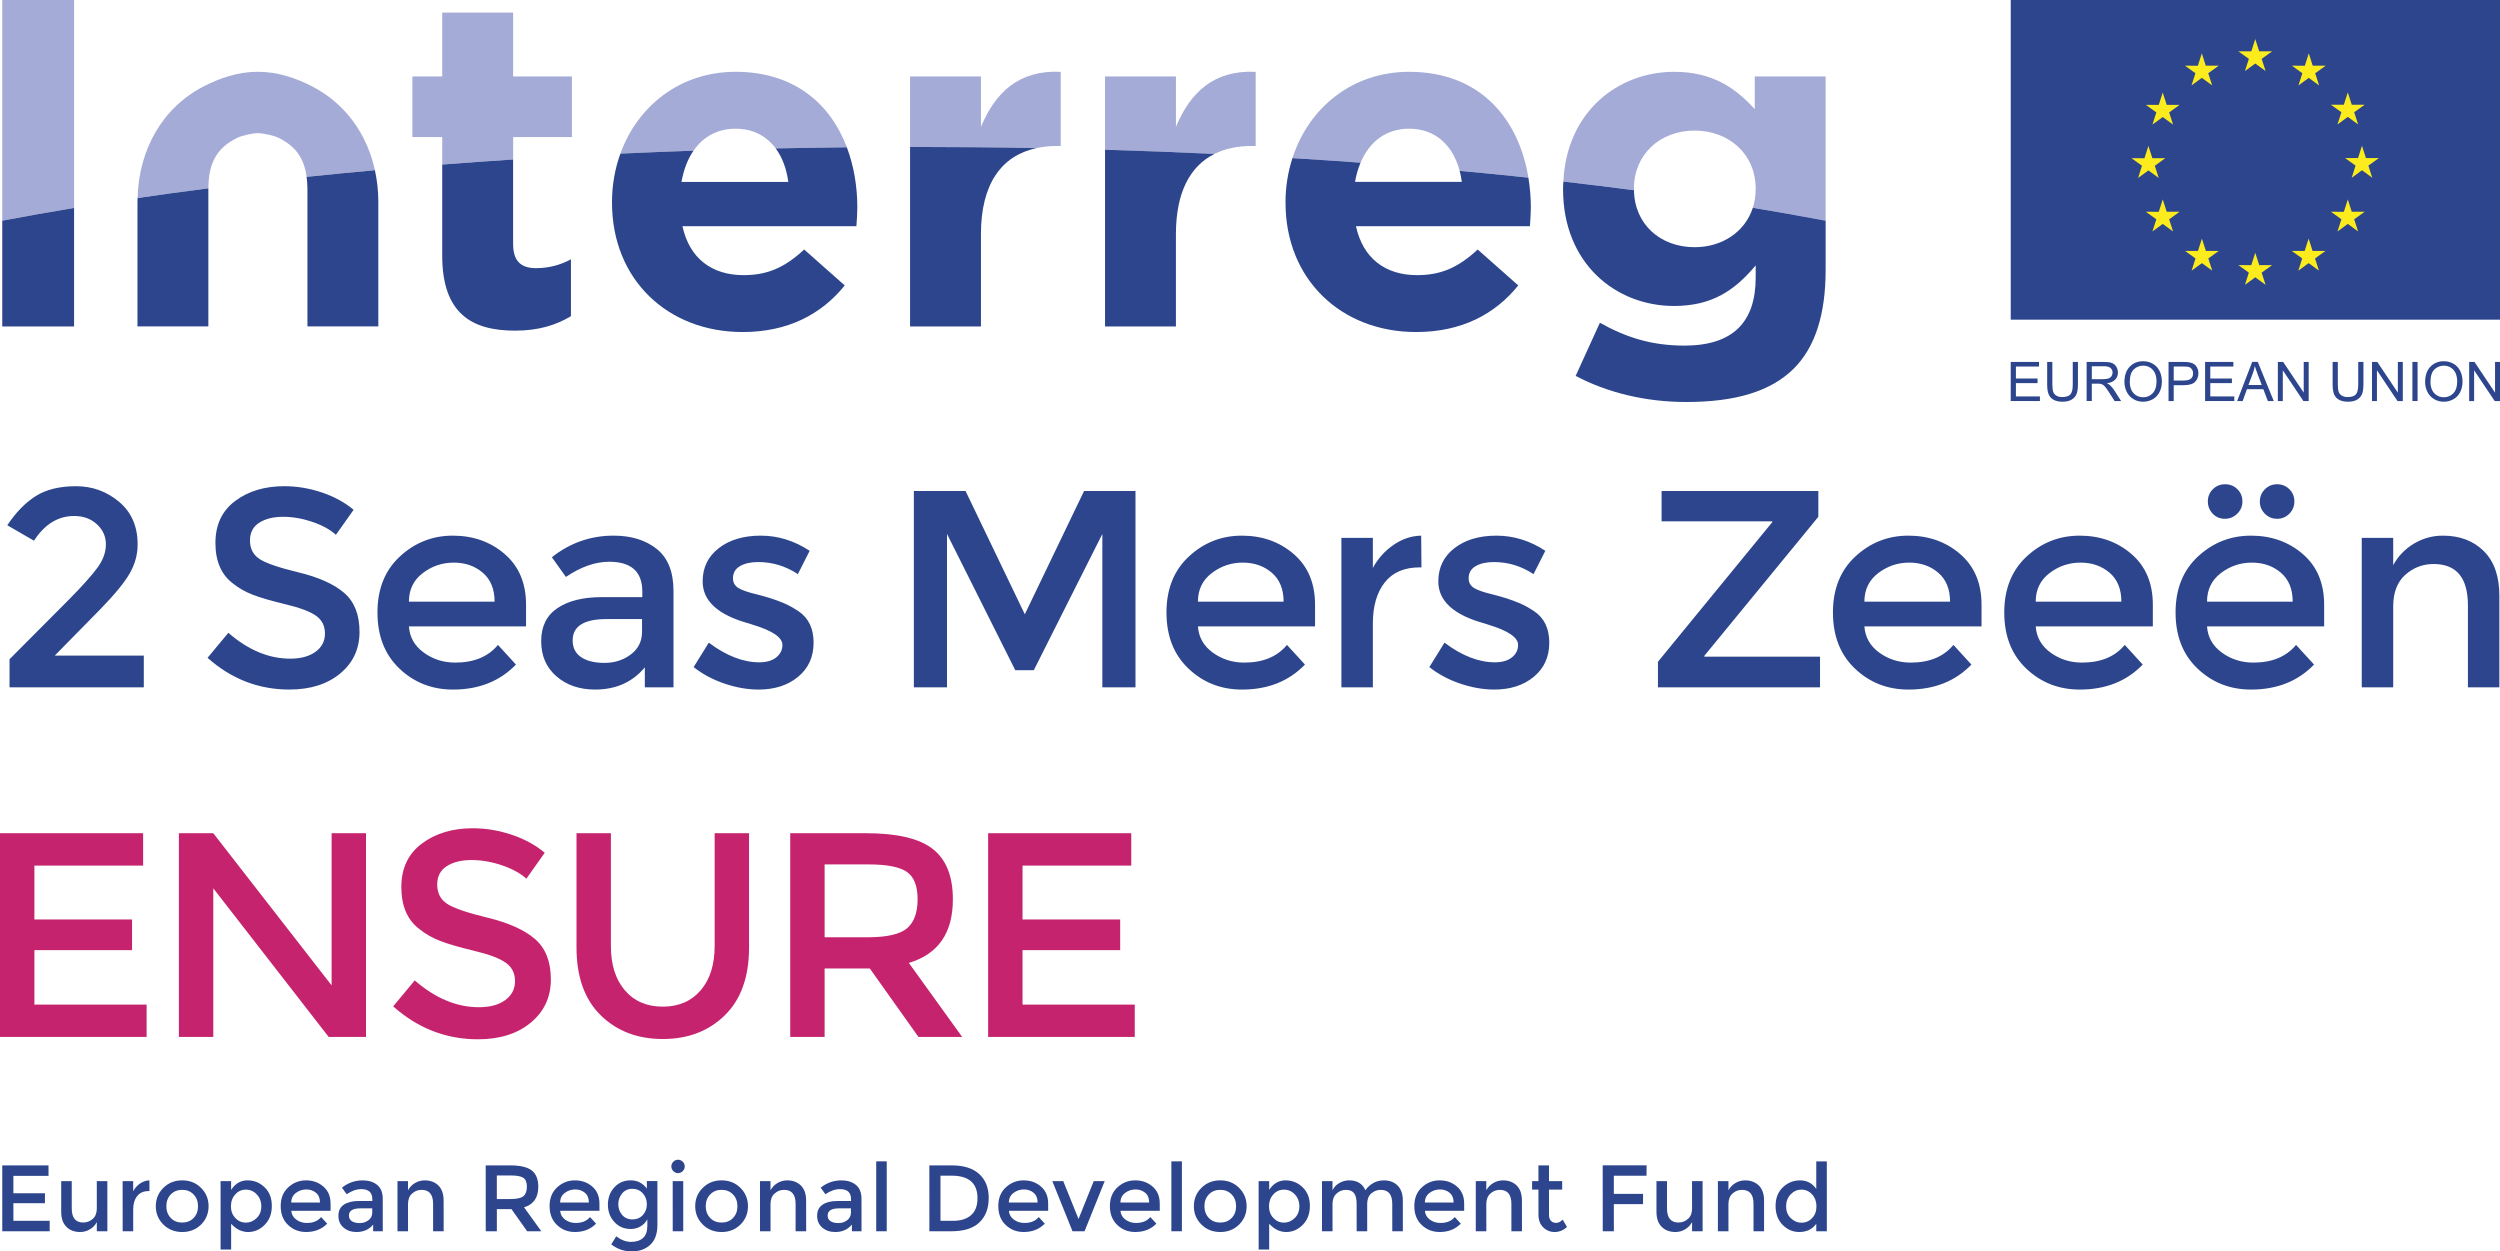<?xml version="1.0" encoding="UTF-8"?><svg id="uuid-d0a818f7-edd8-45e8-85cd-de1b7b420698" xmlns="http://www.w3.org/2000/svg" width="266" height="133.153" viewBox="0 0 266 133.153"><path d="M7.882,0H.24v23.48c2.483-.471,5.034-.923,7.642-1.354V0Z" fill="#a4abd6" stroke-width="0"/><path d="M54.597,14.587h6.253v-6.449h-6.253V1.339h-7.543v6.798h-3.175v6.449h3.175v2.924c2.49-.194,5.002-.374,7.543-.537v-2.387Z" fill="#a4abd6" stroke-width="0"/><path d="M78.269,13.694c1.851,0,3.294.781,4.268,2.096,2.51-.052,5.032-.092,7.568-.117-1.75-4.632-5.604-8.033-11.836-8.033-5.891,0-10.424,3.624-12.258,8.703,2.573-.117,5.167-.223,7.778-.311,1.017-1.473,2.537-2.338,4.479-2.338" fill="#a4abd6" stroke-width="0"/><path d="M110.283,15.76c.68-.149,1.402-.229,2.178-.229h.398v-7.891c-4.466-.197-6.948,2.183-8.486,5.856v-5.358h-7.543v7.498h.413c4.38,0,8.728.043,13.04.123" fill="#a4abd6" stroke-width="0"/><path d="M133.207,15.531h.397v-7.891c-4.465-.197-6.947,2.186-8.485,5.856v-5.36h-7.543v7.795c3.922.117,7.806.263,11.644.444,1.132-.564,2.469-.846,3.986-.846" fill="#a4abd6" stroke-width="0"/><path d="M149.931,13.694c2.793,0,4.661,1.766,5.377,4.482,2.467.226,4.906.47,7.312.726-1.01-6.196-5.078-11.262-12.689-11.262-6.074,0-10.701,3.858-12.414,9.183,2.439.149,4.854.31,7.249.485.942-2.238,2.717-3.615,5.165-3.615" fill="#a4abd6" stroke-width="0"/><path d="M173.853,20.147v-.098c0-3.624,2.779-6.156,6.45-6.156s6.5,2.532,6.5,6.156v.098c0,.697-.106,1.354-.302,1.96,2.646.44,5.23.896,7.745,1.374v-15.343h-7.541v3.474c-2.034-2.232-4.465-3.971-8.586-3.971-5.91,0-11.431,4.198-11.776,11.676,2.543.289,5.049.599,7.514.923,0-.035-.005-.062-.005-.093" fill="#a4abd6" stroke-width="0"/><path d="M25.293,14.642c.498-.237,1.604-.472,2.147-.472s1.648.235,2.147.472c1.92.91,2.788,2.275,3.038,4.181,2.39-.254,4.814-.489,7.266-.712-.846-3.868-3.164-7.133-6.743-8.952-1.644-.833-3.552-1.522-5.708-1.522s-4.064.689-5.706,1.522c-4.462,2.266-6.969,6.779-7.095,11.91,2.464-.357,4.977-.703,7.533-1.031.014-2.575.812-4.301,3.121-5.396" fill="#a4abd6" stroke-width="0"/><path d="M7.882,34.736v-12.611c-2.608.433-5.159.883-7.642,1.356v11.255h7.642Z" fill="#2c458d" stroke-width="0"/><path d="M54.795,35.181c2.53,0,4.367-.596,5.954-1.538v-6.054c-1.092.596-2.332.942-3.721.942-1.688,0-2.433-.843-2.433-2.578v-8.981c-2.54.165-5.053.343-7.543.538v9.681c0,6.156,3.127,7.99,7.742,7.99" fill="#2c458d" stroke-width="0"/><path d="M65.119,21.585c0,8.137,5.905,13.743,13.895,13.743,4.813,0,8.385-1.882,10.866-4.959l-4.317-3.822c-2.085,1.935-3.92,2.728-6.45,2.728-3.375,0-5.758-1.785-6.501-5.208h18.509c.049-.694.099-1.389.099-1.985,0-2.249-.371-4.438-1.116-6.408-2.535.024-5.058.065-7.568.117.696.942,1.152,2.154,1.339,3.563h-11.363c.226-1.296.658-2.42,1.277-3.322-2.611.093-5.205.194-7.778.313-.577,1.592-.893,3.328-.893,5.143v.098Z" fill="#2c458d" stroke-width="0"/><path d="M104.373,34.736v-9.827c0-5.367,2.204-8.354,5.91-9.15-4.312-.084-8.66-.123-13.04-.123h-.413v19.1h7.543Z" fill="#2c458d" stroke-width="0"/><path d="M125.118,34.736v-9.827c0-4.43,1.498-7.236,4.103-8.532-3.839-.182-7.724-.327-11.646-.444v18.803h7.543Z" fill="#2c458d" stroke-width="0"/><path d="M136.781,21.585c0,8.137,5.905,13.743,13.895,13.743,4.813,0,8.385-1.882,10.867-4.959l-4.317-3.822c-2.085,1.935-3.92,2.728-6.45,2.728-3.375,0-5.758-1.785-6.501-5.208h18.509c.047-.694.099-1.389.099-1.985,0-1.08-.093-2.142-.262-3.179-2.406-.256-4.845-.501-7.313-.725.099.373.177.765.23,1.176h-11.363c.128-.745.329-1.426.589-2.044-2.393-.176-4.81-.337-7.248-.485-.471,1.461-.735,3.026-.735,4.663v.098Z" fill="#2c458d" stroke-width="0"/><path d="M166.31,20.147c0,7.891,5.608,12.408,11.811,12.408,4.019,0,6.45-1.641,8.684-4.32v1.292c0,4.762-2.431,7.245-7.592,7.245-3.523,0-6.253-.896-8.984-2.433l-2.578,5.655c3.373,1.788,7.443,2.778,11.759,2.778,5.161,0,8.983-1.089,11.463-3.571,2.234-2.232,3.375-5.706,3.375-10.468v-5.252c-2.514-.478-5.101-.934-7.747-1.374-.82,2.545-3.234,4.194-6.198,4.194-3.64,0-6.4-2.439-6.446-6.06-2.464-.324-4.969-.634-7.516-.923-.009.24-.032.477-.032.732v.098Z" fill="#2c458d" stroke-width="0"/><path d="M32.711,20.103v14.623h7.543v-13.25c0-1.157-.128-2.283-.364-3.365-2.452.223-4.876.457-7.268.71.054.404.089.828.089,1.282" fill="#2c458d" stroke-width="0"/><path d="M14.626,21.576v13.151h7.543v-14.624c0-.021.003-.043.003-.065-2.556.327-5.069.673-7.533,1.032-.004.136-.013.272-.013.408v.098Z" fill="#2c458d" stroke-width="0"/><rect x="213.942" y="0" width="52.058" height="34.013" fill="#2c458d" stroke-width="0"/><polygon points="238.86 7.559 239.961 6.76 241.059 7.559 240.64 6.264 241.756 5.462 240.379 5.462 239.961 4.151 239.538 5.465 238.164 5.462 239.279 6.264 238.86 7.559" fill="#fcec1e" stroke-width="0"/><polygon points="233.177 9.089 234.275 8.284 235.373 9.089 234.955 7.791 236.07 6.989 234.694 6.989 234.274 5.678 233.854 6.992 232.478 6.989 233.594 7.791 233.177 9.089" fill="#fcec1e" stroke-width="0"/><polygon points="230.114 9.845 229.695 11.158 228.319 11.158 229.436 11.961 229.018 13.256 230.114 12.454 231.214 13.256 230.797 11.961 231.911 11.158 230.537 11.158 230.114 9.845" fill="#fcec1e" stroke-width="0"/><polygon points="228.589 18.132 229.689 18.935 229.271 17.636 230.384 16.833 229.012 16.833 228.589 15.522 228.17 16.837 226.792 16.833 227.908 17.636 227.492 18.935 228.589 18.132" fill="#fcec1e" stroke-width="0"/><polygon points="230.537 22.53 230.116 21.217 229.695 22.534 228.319 22.53 229.436 23.332 229.018 24.627 230.116 23.825 231.214 24.627 230.796 23.332 231.911 22.53 230.537 22.53" fill="#fcec1e" stroke-width="0"/><polygon points="234.704 26.697 234.283 25.386 233.863 26.701 232.489 26.697 233.604 27.499 233.185 28.797 234.283 27.996 235.382 28.797 234.965 27.499 236.079 26.697 234.704 26.697" fill="#fcec1e" stroke-width="0"/><polygon points="240.38 28.208 239.96 26.895 239.54 28.208 238.163 28.208 239.279 29.01 238.861 30.306 239.961 29.503 241.059 30.306 240.639 29.01 241.756 28.208 240.38 28.208" fill="#fcec1e" stroke-width="0"/><polygon points="246.058 26.697 245.636 25.386 245.216 26.701 243.842 26.697 244.956 27.499 244.539 28.797 245.636 27.996 246.737 28.797 246.317 27.499 247.434 26.697 246.058 26.697" fill="#fcec1e" stroke-width="0"/><polygon points="250.227 22.53 249.806 21.217 249.387 22.534 248.011 22.53 249.126 23.332 248.708 24.627 249.806 23.825 250.905 24.627 250.486 23.332 251.601 22.53 250.227 22.53" fill="#fcec1e" stroke-width="0"/><polygon points="253.11 16.821 251.735 16.821 251.315 15.507 250.893 16.821 249.52 16.821 250.632 17.623 250.218 18.919 251.315 18.114 252.413 18.919 251.994 17.623 253.11 16.821" fill="#fcec1e" stroke-width="0"/><polygon points="248.708 13.241 249.806 12.439 250.904 13.241 250.486 11.942 251.601 11.143 250.227 11.143 249.806 9.83 249.385 11.143 248.009 11.143 249.124 11.942 248.708 13.241" fill="#fcec1e" stroke-width="0"/><polygon points="245.654 5.678 245.234 6.993 243.859 6.989 244.972 7.794 244.555 9.089 245.656 8.284 246.752 9.089 246.335 7.794 247.45 6.989 246.074 6.989 245.654 5.678" fill="#fcec1e" stroke-width="0"/><polygon points="213.941 42.67 213.941 38.51 216.951 38.51 216.951 39 214.493 39 214.493 40.274 216.796 40.274 216.796 40.764 214.493 40.764 214.493 42.18 217.048 42.18 217.048 42.67 213.941 42.67" fill="#2c458d" stroke-width="0"/><path d="M220.541,38.51h.551v2.403c0,.419-.046.752-.142.996-.093.246-.264.447-.513.601-.246.154-.569.232-.971.232-.389,0-.71-.065-.958-.2-.249-.136-.424-.33-.531-.584-.106-.256-.158-.605-.158-1.045v-2.403h.551v2.4c0,.364.033.629.1.802.067.17.183.302.348.395.162.093.362.139.599.139.404,0,.692-.092.865-.274.173-.185.259-.536.259-1.061v-2.4Z" fill="#2c458d" stroke-width="0"/><path d="M222.569,40.344h1.185c.249,0,.447-.024.591-.078.142-.052.248-.135.324-.249.074-.115.109-.24.109-.373,0-.198-.071-.358-.214-.488-.142-.126-.368-.188-.677-.188h-1.317v1.375ZM222.017,42.67v-4.16h1.846c.371,0,.653.037.846.111.193.073.347.206.464.394.115.191.174.401.174.63,0,.295-.098.542-.289.746-.19.204-.486.334-.885.385.145.071.256.139.331.21.162.145.314.33.458.552l.724,1.132h-.692l-.552-.867c-.16-.25-.293-.441-.397-.574-.103-.132-.198-.224-.28-.277-.082-.053-.166-.09-.251-.108-.063-.016-.163-.022-.307-.022h-.638v1.847h-.552Z" fill="#2c458d" stroke-width="0"/><path d="M226.609,40.653c0,.499.133.894.404,1.185.27.29.608.431,1.017.431.415,0,.755-.145,1.022-.435.269-.293.403-.706.403-1.243,0-.337-.057-.636-.17-.888-.115-.25-.284-.447-.503-.586-.22-.139-.469-.21-.742-.21-.391,0-.727.136-1.009.401-.28.271-.421.716-.421,1.345M226.04,40.644c0-.691.187-1.233.558-1.622.372-.392.85-.586,1.437-.586.384,0,.73.093,1.039.275.307.182.543.438.706.767.162.328.243.701.243,1.116,0,.423-.085.803-.256,1.135-.171.333-.412.584-.725.756-.313.169-.649.259-1.011.259-.391,0-.743-.095-1.05-.287-.31-.188-.544-.448-.703-.774-.157-.327-.239-.675-.239-1.039" fill="#2c458d" stroke-width="0"/><path d="M231.283,40.486h1.076c.356,0,.61-.065.76-.197.147-.133.223-.321.223-.558,0-.176-.043-.324-.133-.447-.088-.127-.203-.207-.346-.247-.092-.025-.264-.036-.515-.036h-1.064v1.486ZM230.733,42.67v-4.16h1.571c.276,0,.486.012.632.041.204.03.376.095.514.195.139.095.25.228.333.401.085.173.126.36.126.568,0,.354-.113.653-.337.897-.225.247-.632.37-1.222.37h-1.067v1.69h-.551Z" fill="#2c458d" stroke-width="0"/><polygon points="234.624 42.67 234.624 38.51 237.632 38.51 237.632 39 235.174 39 235.174 40.274 237.476 40.274 237.476 40.764 235.174 40.764 235.174 42.18 237.73 42.18 237.73 42.67 234.624 42.67" fill="#2c458d" stroke-width="0"/><path d="M239.235,40.962h1.413l-.435-1.153c-.132-.348-.232-.638-.296-.864-.053.269-.128.534-.224.796l-.458,1.222ZM238.033,42.673l1.6-4.167h.593l1.703,4.167h-.629l-.484-1.265h-1.741l-.457,1.265h-.586Z" fill="#2c458d" stroke-width="0"/><polygon points="242.363 42.67 242.363 38.51 242.929 38.51 245.116 41.779 245.116 38.51 245.644 38.51 245.644 42.67 245.079 42.67 242.891 39.398 242.891 42.67 242.363 42.67" fill="#2c458d" stroke-width="0"/><path d="M250.918,38.51h.551v2.403c0,.419-.048.752-.142.996-.095.246-.265.447-.514.601-.247.154-.57.232-.973.232-.391,0-.708-.065-.957-.2-.249-.136-.425-.33-.531-.584-.106-.256-.16-.605-.16-1.045v-2.403h.552v2.4c0,.364.034.629.1.802.068.17.184.302.348.395.163.093.364.139.601.139.404,0,.692-.092.865-.274.171-.185.259-.536.259-1.061v-2.4Z" fill="#2c458d" stroke-width="0"/><polygon points="252.38 42.67 252.38 38.51 252.945 38.51 255.132 41.779 255.132 38.51 255.659 38.51 255.659 42.67 255.093 42.67 252.907 39.398 252.907 42.67 252.38 42.67" fill="#2c458d" stroke-width="0"/><rect x="256.679" y="38.51" width=".551" height="4.16" fill="#2c458d" stroke-width="0"/><path d="M258.602,40.653c0,.499.133.894.404,1.185.27.29.608.431,1.015.431.415,0,.757-.145,1.024-.435.269-.293.402-.706.402-1.243,0-.337-.057-.636-.172-.888-.113-.25-.282-.447-.501-.586-.222-.139-.471-.21-.743-.21-.39,0-.727.136-1.007.401-.28.271-.421.716-.421,1.345M258.033,40.644c0-.691.187-1.233.556-1.622.373-.392.85-.586,1.437-.586.384,0,.729.093,1.04.275.308.182.542.438.706.767.16.328.242.701.242,1.116,0,.423-.085.803-.254,1.135-.171.333-.414.584-.725.756-.313.169-.649.259-1.011.259-.393,0-.742-.095-1.051-.287-.309-.188-.542-.448-.702-.774-.159-.327-.239-.675-.239-1.039" fill="#2c458d" stroke-width="0"/><polygon points="265.472 38.51 265.472 41.779 263.284 38.51 262.72 38.51 262.72 42.67 263.247 42.67 263.247 39.398 265.433 42.67 266 42.67 266 38.51 265.472 38.51" fill="#2c458d" stroke-width="0"/><path d="M255.921,61.162c.856-.767,1.863-1.151,3.019-1.151,2.43,0,3.646,1.464,3.646,4.393v8.727h3.347v-9.743c0-2.072-.553-3.656-1.659-4.752-1.105-1.095-2.555-1.644-4.348-1.644-1.096,0-2.117.279-3.063.837-.947.558-1.689,1.325-2.226,2.301v-2.899h-3.347v15.899h3.347v-8.607c0-1.474.428-2.595,1.285-3.362M236.292,60.983c.976-.747,2.077-1.121,3.302-1.121s2.256.359,3.093,1.076c.837.717,1.255,1.744,1.255,3.079h-9.115c0-1.275.488-2.286,1.464-3.033M247.29,64.344c0-2.291-.757-4.089-2.272-5.394-1.514-1.305-3.352-1.957-5.514-1.957s-4.04.737-5.633,2.211c-1.595,1.475-2.391,3.462-2.391,5.963s.782,4.494,2.346,5.977c1.564,1.484,3.462,2.226,5.693,2.226,2.749,0,4.981-.886,6.695-2.66l-1.913-2.093c-1.037,1.255-2.551,1.883-4.543,1.883-1.255,0-2.371-.354-3.347-1.061-.977-.707-1.505-1.639-1.584-2.794h12.463v-2.302ZM243.584,54.662c.358-.359.538-.797.538-1.315s-.18-.951-.538-1.3c-.358-.348-.792-.523-1.3-.523s-.941.179-1.3.538c-.358.358-.538.792-.538,1.3s.179.941.538,1.3c.359.358.792.538,1.3.538s.941-.179,1.3-.538M236.725,55.199c.508,0,.946-.179,1.315-.538.368-.359.552-.797.552-1.315s-.179-.951-.538-1.3c-.358-.348-.792-.523-1.3-.523s-.942.175-1.3.523c-.358.349-.538.782-.538,1.3s.174.956.523,1.315c.348.358.777.538,1.285.538M218.064,60.983c.976-.747,2.077-1.121,3.302-1.121s2.256.359,3.093,1.076c.837.717,1.255,1.744,1.255,3.079h-9.115c0-1.275.488-2.286,1.464-3.033M229.062,64.344c0-2.291-.757-4.089-2.271-5.394-1.514-1.305-3.352-1.957-5.514-1.957s-4.04.737-5.633,2.211c-1.594,1.475-2.391,3.462-2.391,5.963s.782,4.494,2.346,5.977c1.564,1.484,3.462,2.226,5.693,2.226,2.749,0,4.981-.886,6.694-2.66l-1.913-2.093c-1.036,1.255-2.55,1.883-4.542,1.883-1.256,0-2.372-.354-3.348-1.061-.977-.707-1.504-1.639-1.584-2.794h12.462v-2.302ZM199.836,60.983c.976-.747,2.077-1.121,3.302-1.121s2.256.359,3.093,1.076c.837.717,1.255,1.744,1.255,3.079h-9.115c0-1.275.488-2.286,1.464-3.033M210.835,64.344c0-2.291-.757-4.089-2.272-5.394-1.514-1.305-3.352-1.957-5.514-1.957s-4.04.737-5.633,2.211c-1.594,1.475-2.391,3.462-2.391,5.963s.782,4.494,2.346,5.977c1.564,1.484,3.462,2.226,5.693,2.226,2.749,0,4.981-.886,6.695-2.66l-1.913-2.093c-1.037,1.255-2.551,1.883-4.543,1.883-1.255,0-2.371-.354-3.347-1.061-.977-.707-1.505-1.639-1.584-2.794h12.463v-2.302ZM188.57,55.558l-12.164,14.854v2.719h17.245v-3.258h-12.314v-.089l12.134-14.794v-2.749h-16.677v3.228h11.775v.089ZM163.227,65.032c-.538-.358-1.041-.638-1.51-.837-.468-.199-.951-.378-1.449-.538-.498-.159-1.071-.318-1.719-.478-.648-.159-1.151-.329-1.509-.508-.518-.239-.777-.617-.777-1.136,0-.578.249-1.011.747-1.3.498-.289,1.145-.433,1.943-.433,1.514,0,2.919.428,4.214,1.285l1.255-2.481c-1.634-1.076-3.367-1.614-5.2-1.614s-3.323.444-4.468,1.33c-1.146.887-1.718,2.067-1.718,3.542,0,2.092,1.654,3.586,4.961,4.483.079.02.199.06.359.119,2.111.638,3.168,1.356,3.168,2.152,0,.538-.22.982-.658,1.33-.438.348-1.036.523-1.793.523-1.733,0-3.526-.697-5.379-2.093l-1.614,2.6c.957.757,2.057,1.345,3.302,1.763,1.245.418,2.446.628,3.602.628,1.713,0,3.118-.453,4.214-1.36,1.095-.907,1.644-2.117,1.644-3.631s-.538-2.63-1.614-3.347M151.243,60.37l-.03-3.377c-1.037.02-2.017.348-2.944.986-.927.638-1.659,1.455-2.197,2.451v-3.198h-3.348v15.899h3.348v-6.814c0-1.813.418-3.258,1.255-4.334.837-1.076,2.082-1.614,3.735-1.614h.18ZM128.923,60.983c.976-.747,2.077-1.121,3.302-1.121s2.256.359,3.093,1.076c.837.717,1.256,1.744,1.256,3.079h-9.116c0-1.275.488-2.286,1.464-3.033M139.922,64.344c0-2.291-.757-4.089-2.271-5.394-1.515-1.305-3.353-1.957-5.514-1.957s-4.04.737-5.633,2.211c-1.594,1.475-2.391,3.462-2.391,5.963s.782,4.494,2.346,5.977c1.564,1.484,3.462,2.226,5.693,2.226,2.749,0,4.981-.886,6.695-2.66l-1.913-2.093c-1.037,1.255-2.551,1.883-4.543,1.883-1.255,0-2.371-.354-3.347-1.061-.977-.707-1.505-1.639-1.584-2.794h12.463v-2.302ZM100.762,56.813l7.262,14.495h1.973l7.292-14.495v16.318h3.527v-20.89h-5.47l-6.306,13.12-6.306-13.12h-5.499v20.89h3.526v-16.318ZM84.953,65.032c-.538-.358-1.041-.638-1.509-.837-.468-.199-.952-.378-1.45-.538-.498-.159-1.071-.318-1.718-.478-.648-.159-1.151-.329-1.51-.508-.518-.239-.777-.617-.777-1.136,0-.578.249-1.011.747-1.3.498-.289,1.146-.433,1.943-.433,1.514,0,2.919.428,4.214,1.285l1.255-2.481c-1.634-1.076-3.368-1.614-5.2-1.614s-3.322.444-4.468,1.33c-1.146.887-1.718,2.067-1.718,3.542,0,2.092,1.654,3.586,4.961,4.483.079.02.199.06.358.119,2.112.638,3.168,1.356,3.168,2.152,0,.538-.219.982-.658,1.33s-1.036.523-1.793.523c-1.733,0-3.527-.697-5.38-2.093l-1.614,2.6c.957.757,2.057,1.345,3.302,1.763,1.245.418,2.446.628,3.602.628,1.713,0,3.118-.453,4.214-1.36,1.096-.907,1.644-2.117,1.644-3.631s-.538-2.63-1.614-3.347M67.117,69.635c-.797.598-1.729.896-2.794.896s-1.898-.204-2.496-.612c-.598-.408-.897-1.001-.897-1.778,0-1.514,1.205-2.272,3.616-2.272h3.766v1.345c0,1.016-.399,1.823-1.196,2.421M71.66,62.88c0-2.032-.593-3.522-1.778-4.468-1.186-.946-2.715-1.42-4.588-1.42-2.451,0-4.643.767-6.575,2.301l1.494,2.092c1.594-1.076,3.127-1.614,4.602-1.614,2.351,0,3.527,1.056,3.527,3.168v.598h-4.334c-1.973,0-3.537.388-4.692,1.166-1.156.777-1.733,1.947-1.733,3.512s.542,2.814,1.629,3.751c1.085.937,2.455,1.404,4.109,1.404,2.212,0,3.975-.787,5.29-2.361v2.122h3.049v-10.251ZM44.974,60.983c.976-.747,2.077-1.121,3.302-1.121s2.256.359,3.093,1.076c.837.717,1.255,1.744,1.255,3.079h-9.115c0-1.275.488-2.286,1.464-3.033M55.972,64.344c0-2.291-.757-4.089-2.272-5.394-1.514-1.305-3.352-1.957-5.514-1.957s-4.04.737-5.633,2.211c-1.595,1.475-2.391,3.462-2.391,5.963s.782,4.494,2.346,5.977c1.564,1.484,3.462,2.226,5.693,2.226,2.749,0,4.981-.886,6.695-2.66l-1.913-2.093c-1.037,1.255-2.551,1.883-4.543,1.883-1.255,0-2.371-.354-3.347-1.061-.977-.707-1.505-1.639-1.584-2.794h12.463v-2.302ZM33.232,55.528c1.056.358,1.893.817,2.51,1.374l1.883-2.66c-.956-.797-2.092-1.415-3.407-1.853-1.315-.438-2.64-.658-3.975-.658-2.073,0-3.811.523-5.215,1.569-1.405,1.047-2.107,2.536-2.107,4.468s.618,3.368,1.853,4.304c.618.498,1.325.902,2.122,1.21.797.309,1.963.648,3.497,1.016,1.534.369,2.615.777,3.242,1.225s.941,1.076.941,1.883-.334,1.454-1.001,1.942c-.668.489-1.57.733-2.705.733-2.272,0-4.464-.917-6.575-2.75l-2.212,2.66c2.53,2.252,5.429,3.377,8.697,3.377,2.231,0,4.035-.568,5.41-1.703,1.374-1.136,2.062-2.615,2.062-4.438s-.543-3.203-1.629-4.139c-1.086-.936-2.7-1.663-4.841-2.182-2.142-.518-3.542-1.001-4.199-1.449s-.986-1.096-.986-1.943.328-1.48.986-1.898,1.499-.628,2.526-.628,2.067.179,3.123.538M7.351,63.777l-6.336,6.366v2.989h14.286v-3.377H5.827l4.901-4.991c1.494-1.534,2.52-2.789,3.079-3.765.558-.976.837-2.003.837-3.079,0-1.913-.658-3.422-1.973-4.528-1.315-1.106-2.844-1.659-4.588-1.659s-3.168.349-4.274,1.046c-1.106.698-2.117,1.733-3.033,3.108l2.839,1.644c1.136-1.753,2.56-2.63,4.274-2.63.976,0,1.783.294,2.421.881.638.588.957,1.3.957,2.137s-.299,1.664-.897,2.481-1.604,1.943-3.019,3.377" fill="#2c458d" stroke-width="0"/><path d="M105.138,88.655v21.678h15.6v-3.442h-11.94v-5.8h10.39v-3.257h-10.39v-5.737h11.568v-3.442h-15.228ZM92.298,99.727h-4.559v-7.754h4.652c1.964,0,3.329.264,4.094.791.765.527,1.148,1.5,1.148,2.915s-.372,2.446-1.116,3.086c-.745.641-2.151.961-4.218.961M99.246,90.329c-1.427-1.116-3.795-1.675-7.103-1.675h-8.063v21.678h3.66v-7.288h4.807l5.179,7.288h4.652l-5.675-7.878c3.121-.93,4.683-3.184,4.683-6.761,0-2.46-.713-4.249-2.14-5.366M65,100.657v-12.002h-3.66v12.157c0,3.122.858,5.526,2.574,7.211,1.716,1.685,3.918,2.528,6.606,2.528s4.89-.843,6.605-2.528c1.716-1.685,2.574-4.089,2.574-7.211v-12.157h-3.66v12.002c0,1.985-.496,3.556-1.488,4.714-.992,1.158-2.337,1.736-4.032,1.736s-3.04-.578-4.032-1.736c-.992-1.158-1.488-2.729-1.488-4.714M53.402,92.066c1.095.372,1.964.848,2.605,1.426l1.954-2.76c-.992-.827-2.171-1.468-3.536-1.923-1.364-.455-2.739-.682-4.124-.682-2.151,0-3.955.542-5.412,1.628-1.458,1.085-2.187,2.631-2.187,4.636s.641,3.495,1.923,4.466c.641.517,1.375.936,2.202,1.256.826.321,2.036.672,3.629,1.054,1.592.383,2.714.806,3.365,1.272.651.465.977,1.116.977,1.954s-.347,1.51-1.039,2.016c-.693.507-1.628.76-2.807.76-2.357,0-4.632-.951-6.823-2.853l-2.295,2.76c2.625,2.337,5.634,3.505,9.025,3.505,2.315,0,4.187-.589,5.613-1.768,1.426-1.179,2.14-2.714,2.14-4.606s-.564-3.323-1.69-4.295c-1.127-.972-2.802-1.726-5.024-2.264-2.223-.538-3.675-1.039-4.358-1.504-.682-.465-1.023-1.137-1.023-2.016s.341-1.535,1.023-1.969c.683-.434,1.556-.651,2.621-.651s2.145.186,3.241.558M35.284,104.844l-12.591-16.189h-3.66v21.678h3.66v-15.817l12.281,15.817h3.969v-21.678h-3.659v16.189ZM0,88.655v21.678h15.6v-3.442H3.66v-5.8h10.39v-3.257H3.66v-5.737h11.568v-3.442H0Z" fill="#c6236e" stroke-width="0"/><polygon points=".241 123.999 .242 131.006 5.286 131.006 5.286 129.894 1.426 129.894 1.424 128.018 4.783 128.018 4.783 126.963 1.424 126.963 1.424 125.11 5.163 125.11 5.163 123.999 .241 123.999" fill="#2c458d" stroke-width="0"/><path d="M10.301,128.559l-.003-2.888h1.124l.002,5.336h-1.122v-.973c-.179.326-.43.586-.746.772-.317.19-.66.28-1.027.28-.602,0-1.089-.18-1.46-.55-.368-.365-.556-.901-.556-1.597v-3.268h1.121l.002,2.927c0,.982.408,1.478,1.225,1.478.387,0,.726-.131,1.013-.39.286-.256.43-.631.43-1.127" fill="#2c458d" stroke-width="0"/><path d="M15.846,126.727c-.556,0-.974.176-1.252.541-.286.36-.424.846-.422,1.451v2.287h-1.122l-.002-5.334h1.122v1.077c.179-.337.428-.612.736-.827.311-.21.642-.321.991-.33l.006,1.136h-.059Z" fill="#2c458d" stroke-width="0"/><path d="M18.178,129.6c.318.326.721.481,1.211.481.487,0,.888-.155,1.206-.481.318-.326.476-.746.474-1.261,0-.515-.16-.931-.477-1.256-.318-.326-.719-.485-1.206-.485-.49,0-.891.159-1.209.485-.316.326-.478.741-.478,1.256.002.515.165.935.479,1.261M21.395,130.291c-.536.531-1.205.795-2.006.795s-1.472-.264-2.008-.795c-.535-.536-.803-1.181-.804-1.952,0-.767.266-1.416.802-1.947.536-.536,1.206-.802,2.007-.802s1.47.266,2.006.802c.532.531.8,1.181.8,1.947.001.772-.264,1.416-.797,1.952" fill="#2c458d" stroke-width="0"/><path d="M24.57,128.349c.002.505.158.921.466,1.245.306.326.68.492,1.121.492.443,0,.824-.166,1.152-.485.329-.321.495-.736.494-1.247,0-.511-.165-.936-.485-1.271-.32-.341-.705-.506-1.154-.506s-.825.165-1.128.506c-.308.335-.465.76-.465,1.266M26.328,125.59c.713,0,1.326.25,1.832.746.51.489.762,1.151.762,1.972.003.826-.247,1.491-.754,2.008-.504.515-1.091.77-1.764.77s-1.274-.29-1.811-.881v2.747h-1.122l-.002-7.282h1.122v.931c.444-.672,1.021-1.011,1.737-1.011" fill="#2c458d" stroke-width="0"/><path d="M30.989,127.948h3.057c0-.451-.138-.795-.42-1.031-.279-.24-.625-.36-1.037-.36s-.782.125-1.111.374c-.324.245-.488.591-.488,1.017M35.173,128.828h-4.182c.03.39.205.702.531.942.329.236.702.354,1.122.354.67,0,1.176-.209,1.525-.629l.643.7c-.574.591-1.323.89-2.248.89-.748,0-1.383-.245-1.91-.745-.525-.501-.787-1.166-.789-2.007,0-.841.266-1.506.802-1.998.536-.495,1.165-.745,1.889-.745.729,0,1.344.22,1.853.661.506.434.762,1.04.762,1.806l.002.77Z" fill="#2c458d" stroke-width="0"/><path d="M39.606,129.024v-.455h-1.265c-.809,0-1.213.254-1.213.765,0,.261.101.462.3.596.202.136.48.206.841.206.356,0,.668-.1.937-.305.264-.201.4-.467.4-.806M40.728,131.006h-1.022v-.711c-.44.531-1.032.792-1.773.792-.556,0-1.017-.161-1.379-.471-.367-.316-.548-.73-.548-1.257s.191-.921.578-1.181c.391-.261.914-.391,1.576-.391h1.454v-.2c0-.712-.395-1.065-1.184-1.065-.495,0-1.01.185-1.546.541l-.499-.697c.648-.515,1.385-.774,2.206-.774.628,0,1.14.159,1.538.48.397.315.596.816.596,1.497l.003,3.438Z" fill="#2c458d" stroke-width="0"/><path d="M43.412,128.118l.003,2.888h-1.122v-5.334h1.119v.975c.18-.33.43-.591.747-.776.318-.185.662-.28,1.028-.28.603,0,1.087.185,1.462.55.368.371.553.901.553,1.597l.004,3.268h-1.124v-2.927c-.001-.982-.409-1.478-1.226-1.478-.387,0-.726.131-1.01.392-.286.254-.433.631-.433,1.125" fill="#2c458d" stroke-width="0"/><path d="M55.697,127.267c.243-.206.364-.541.364-1.001,0-.455-.125-.772-.373-.942-.247-.169-.688-.254-1.323-.254h-1.502v2.507h1.473c.667,0,1.121-.105,1.361-.31M57.273,126.271c0,1.155-.504,1.887-1.514,2.188l1.838,2.548h-1.506l-1.672-2.358h-1.554v2.358h-1.182l-.003-7.009h2.606c1.069,0,1.835.18,2.297.541.457.36.69.942.69,1.732" fill="#2c458d" stroke-width="0"/><path d="M59.599,127.948h3.057c0-.451-.138-.795-.418-1.031-.281-.24-.626-.36-1.039-.36s-.782.125-1.111.374c-.324.245-.488.591-.488,1.017M63.784,128.828h-4.182c.028.39.204.702.529.942.328.236.702.354,1.122.354.67,0,1.176-.209,1.525-.629l.643.7c-.574.591-1.323.89-2.246.89-.749,0-1.385-.245-1.911-.745-.525-.501-.787-1.166-.789-2.007,0-.841.266-1.506.802-1.998.536-.495,1.163-.745,1.89-.745s1.342.22,1.851.661c.506.434.762,1.04.762,1.806l.003.77Z" fill="#2c458d" stroke-width="0"/><path d="M65.786,128.133c.003.441.139.816.408,1.132.273.319.635.48,1.094.48s.828-.155,1.114-.466c.281-.305.425-.686.424-1.146,0-.46-.144-.846-.43-1.162-.291-.32-.659-.481-1.116-.481s-.814.166-1.088.497c-.27.326-.406.711-.406,1.146M69.947,125.671l.003,4.655c0,.94-.257,1.651-.768,2.122-.511.47-1.166.705-1.969.705s-1.527-.254-2.175-.751l.529-.855c.522.395,1.05.589,1.58.589s.953-.134,1.263-.41c.313-.27.466-.711.466-1.312v-.681c-.166.316-.404.566-.715.75-.31.185-.66.281-1.048.281-.71,0-1.291-.247-1.745-.746-.457-.491-.685-1.106-.688-1.841,0-.737.23-1.353.685-1.843.454-.499,1.034-.746,1.741-.746s1.279.291,1.719.877v-.797h1.122Z" fill="#2c458d" stroke-width="0"/><path d="M72.697,131.006h-1.119l-.003-5.336h1.121v5.336ZM71.645,124.609c-.14-.145-.213-.305-.213-.501,0-.195.073-.36.213-.506.14-.134.305-.209.499-.209.192,0,.362.075.499.209.14.146.213.311.213.506,0,.196-.073.356-.213.501-.137.14-.308.21-.499.21-.195,0-.359-.07-.499-.21" fill="#2c458d" stroke-width="0"/><path d="M75.57,129.6c.318.326.721.481,1.211.481.487,0,.888-.155,1.206-.481.318-.326.476-.746.474-1.261,0-.515-.16-.931-.477-1.256-.318-.326-.719-.485-1.206-.485-.49,0-.891.159-1.209.485-.316.326-.478.741-.478,1.256.004.515.165.935.479,1.261M78.787,130.291c-.536.531-1.205.795-2.006.795s-1.472-.264-2.008-.795c-.535-.536-.803-1.181-.804-1.952,0-.767.266-1.416.802-1.947.536-.536,1.206-.802,2.007-.802s1.47.266,2.006.802c.532.531.8,1.181.8,1.947.001.772-.264,1.416-.797,1.952" fill="#2c458d" stroke-width="0"/><path d="M81.982,128.118l.003,2.888h-1.122v-5.334h1.119v.975c.18-.33.43-.591.747-.776.318-.185.662-.28,1.028-.28.603,0,1.087.185,1.462.55.368.371.553.901.553,1.597l.004,3.268h-1.124v-2.927c-.001-.982-.409-1.478-1.226-1.478-.387,0-.726.131-1.01.392-.288.254-.433.631-.433,1.125" fill="#2c458d" stroke-width="0"/><path d="M90.541,129.024v-.455h-1.263c-.811,0-1.214.254-1.214.765,0,.261.1.462.299.596.202.136.482.206.841.206.356,0,.668-.1.938-.305.264-.201.398-.467.398-.806M91.663,131.006h-1.022v-.711c-.44.531-1.032.792-1.772.792-.558,0-1.018-.161-1.38-.471-.367-.316-.547-.73-.547-1.257s.192-.921.579-1.181c.389-.261.912-.391,1.576-.391h1.453v-.2c0-.712-.394-1.065-1.184-1.065-.495,0-1.01.185-1.546.541l-.499-.697c.648-.515,1.385-.774,2.207-.774.629,0,1.14.159,1.538.48.397.315.597.816.597,1.497l.002,3.438Z" fill="#2c458d" stroke-width="0"/><rect x="93.229" y="123.568" width="1.12" height="7.438" fill="#2c458d" stroke-width="0"/><path d="M104.005,127.498c0-1.607-.917-2.407-2.758-2.407h-1.181l.002,4.805h1.313c.85,0,1.498-.206,1.949-.612.452-.4.675-.996.675-1.786M104.183,124.915c.676.61,1.015,1.462,1.015,2.553.005,1.091-.326,1.952-.98,2.587-.654.636-1.656.952-3.009.952h-2.323l-.004-7.009h2.404c1.262,0,2.227.307,2.898.917" fill="#2c458d" stroke-width="0"/><path d="M107.343,127.948h3.057c0-.451-.137-.795-.42-1.031-.28-.24-.625-.36-1.037-.36s-.782.125-1.111.374c-.324.245-.488.591-.488,1.017M111.527,128.828h-4.181c.029.39.204.702.529.942.329.236.702.354,1.122.354.67,0,1.178-.209,1.525-.629l.643.7c-.574.591-1.322.89-2.248.89-.748,0-1.383-.245-1.91-.745-.525-.501-.785-1.166-.789-2.007,0-.841.266-1.506.802-1.998.536-.495,1.165-.745,1.889-.745.729,0,1.344.22,1.853.661.505.434.762,1.04.762,1.806l.002.77Z" fill="#2c458d" stroke-width="0"/><polygon points="114.115 131.006 111.966 125.67 113.129 125.67 114.755 129.699 116.377 125.67 117.541 125.67 115.397 131.006 114.115 131.006" fill="#2c458d" stroke-width="0"/><path d="M119.215,127.948h3.057c0-.451-.137-.795-.418-1.031-.28-.24-.626-.36-1.039-.36s-.78.125-1.111.374c-.324.245-.488.591-.488,1.017M123.401,128.828h-4.182c.028.39.204.702.529.942.328.236.702.354,1.122.354.67,0,1.178-.209,1.525-.629l.643.7c-.574.591-1.322.89-2.248.89-.747,0-1.383-.245-1.909-.745-.525-.501-.786-1.166-.789-2.007,0-.841.266-1.506.802-1.998.536-.495,1.165-.745,1.89-.745s1.342.22,1.853.661c.504.434.76,1.04.76,1.806l.003.77Z" fill="#2c458d" stroke-width="0"/><rect x="124.634" y="123.568" width="1.12" height="7.438" fill="#2c458d" stroke-width="0"/><path d="M128.628,129.6c.318.326.721.481,1.211.481.487,0,.888-.155,1.206-.481.318-.326.476-.746.474-1.261,0-.515-.16-.931-.477-1.256-.318-.326-.719-.485-1.206-.485-.49,0-.891.159-1.21.485-.314.326-.476.741-.476,1.256.002.515.165.935.479,1.261M131.844,130.291c-.536.531-1.205.795-2.006.795s-1.472-.264-2.008-.795c-.535-.536-.803-1.181-.804-1.952,0-.767.266-1.416.802-1.947.536-.536,1.206-.802,2.007-.802s1.47.266,2.006.802c.532.531.8,1.181.8,1.947.001.772-.264,1.416-.797,1.952" fill="#2c458d" stroke-width="0"/><path d="M135.02,128.349c.003.505.16.921.466,1.245.306.326.678.492,1.121.492s.826-.166,1.152-.485c.327-.321.495-.736.494-1.247,0-.511-.166-.936-.485-1.271-.321-.341-.705-.506-1.152-.506-.451,0-.827.165-1.13.506-.309.335-.465.76-.465,1.266M136.777,125.59c.713,0,1.326.25,1.832.746.51.489.762,1.151.762,1.972.003.826-.247,1.491-.754,2.008-.504.515-1.091.77-1.762.77s-1.277-.29-1.813-.881v2.747h-1.122l-.002-7.282h1.122v.931c.444-.672,1.021-1.011,1.737-1.011" fill="#2c458d" stroke-width="0"/><path d="M141.779,128.118l.003,2.888h-1.122v-5.334h1.119v.975c.16-.33.403-.591.729-.776.323-.185.673-.28,1.047-.28.841,0,1.416.346,1.715,1.047.528-.7,1.187-1.047,1.976-1.047.602,0,1.091.185,1.458.55.371.371.558.901.558,1.597l.003,3.268h-1.125l-.003-2.927c0-.982-.407-1.478-1.222-1.478-.381,0-.711.126-.999.371-.283.24-.434.601-.445,1.065v2.968s-1.121,0-1.121,0l-.004-2.927c0-.506-.088-.882-.27-1.116-.18-.24-.464-.362-.853-.362s-.726.131-1.01.392c-.286.254-.433.631-.433,1.125" fill="#2c458d" stroke-width="0"/><path d="M151.607,127.948h3.057c0-.451-.138-.795-.419-1.031-.28-.24-.626-.36-1.038-.36s-.782.125-1.109.374c-.326.245-.49.591-.49,1.017M155.79,128.828h-4.181c.029.39.206.702.529.942.329.236.702.354,1.122.354.67,0,1.178-.209,1.525-.629l.643.7c-.574.591-1.322.89-2.246.89-.749,0-1.384-.245-1.911-.745-.525-.501-.785-1.166-.789-2.007,0-.841.267-1.506.802-1.998.536-.495,1.165-.745,1.89-.745s1.342.22,1.851.661c.505.434.762,1.04.762,1.806l.002.77Z" fill="#2c458d" stroke-width="0"/><path d="M158.143,128.118l.003,2.888h-1.122v-5.334h1.119v.975c.18-.33.43-.591.749-.776.318-.185.66-.28,1.026-.28.603,0,1.087.185,1.462.55.37.371.553.901.553,1.597l.004,3.268h-1.124l-.002-2.927c0-.982-.408-1.478-1.225-1.478-.387,0-.724.131-1.01.392-.286.254-.433.631-.433,1.125" fill="#2c458d" stroke-width="0"/><path d="M164.813,126.577l.002,2.708c0,.251.065.45.2.605.133.15.321.226.561.226s.469-.116.692-.351l.462.79c-.395.351-.831.531-1.31.531-.476,0-.884-.165-1.222-.495-.338-.337-.506-.776-.506-1.337l-.002-2.678h-.675v-.906h.675v-1.672h1.122v1.672h1.404v.906h-1.404Z" fill="#2c458d" stroke-width="0"/><polygon points="171.712 125.1 171.712 127.027 174.82 127.027 174.82 128.117 171.712 128.117 171.715 131.007 170.532 131.007 170.528 123.994 175.199 123.994 175.19 125.1 171.712 125.1" fill="#2c458d" stroke-width="0"/><path d="M180.036,128.559l-.003-2.888h1.122l.004,5.336h-1.122v-.973c-.179.326-.43.586-.746.772-.317.19-.66.28-1.027.28-.602,0-1.089-.18-1.46-.55-.368-.365-.556-.901-.556-1.597v-3.268h1.121l.002,2.927c0,.982.408,1.478,1.225,1.478.387,0,.726-.131,1.013-.39.286-.256.43-.631.43-1.127" fill="#2c458d" stroke-width="0"/><path d="M183.905,128.118l.002,2.888h-1.122v-5.334h1.121v.975c.179-.33.43-.591.747-.776.318-.185.661-.28,1.028-.28.603,0,1.087.185,1.462.55.37.371.553.901.553,1.597l.002,3.268h-1.122l-.002-2.927c0-.982-.408-1.478-1.225-1.478-.387,0-.726.131-1.01.392-.286.254-.433.631-.433,1.125" fill="#2c458d" stroke-width="0"/><path d="M190.041,128.363c.004.511.166.926.492,1.247.329.32.716.485,1.157.485s.814-.166,1.122-.492c.308-.324.461-.739.458-1.245,0-.506-.153-.931-.462-1.271-.308-.341-.688-.511-1.132-.511-.448,0-.833.169-1.157.511-.319.34-.479.765-.479,1.276M189.672,130.325c-.498-.509-.749-1.176-.752-2.006,0-.831.256-1.493.771-1.984.515-.495,1.131-.745,1.84-.745s1.287.3,1.72.906v-2.927h1.122l.003,7.436h-1.124v-.801c-.413.586-1.02.881-1.815.881-.675,0-1.262-.251-1.766-.762" fill="#2c458d" stroke-width="0"/></svg>
